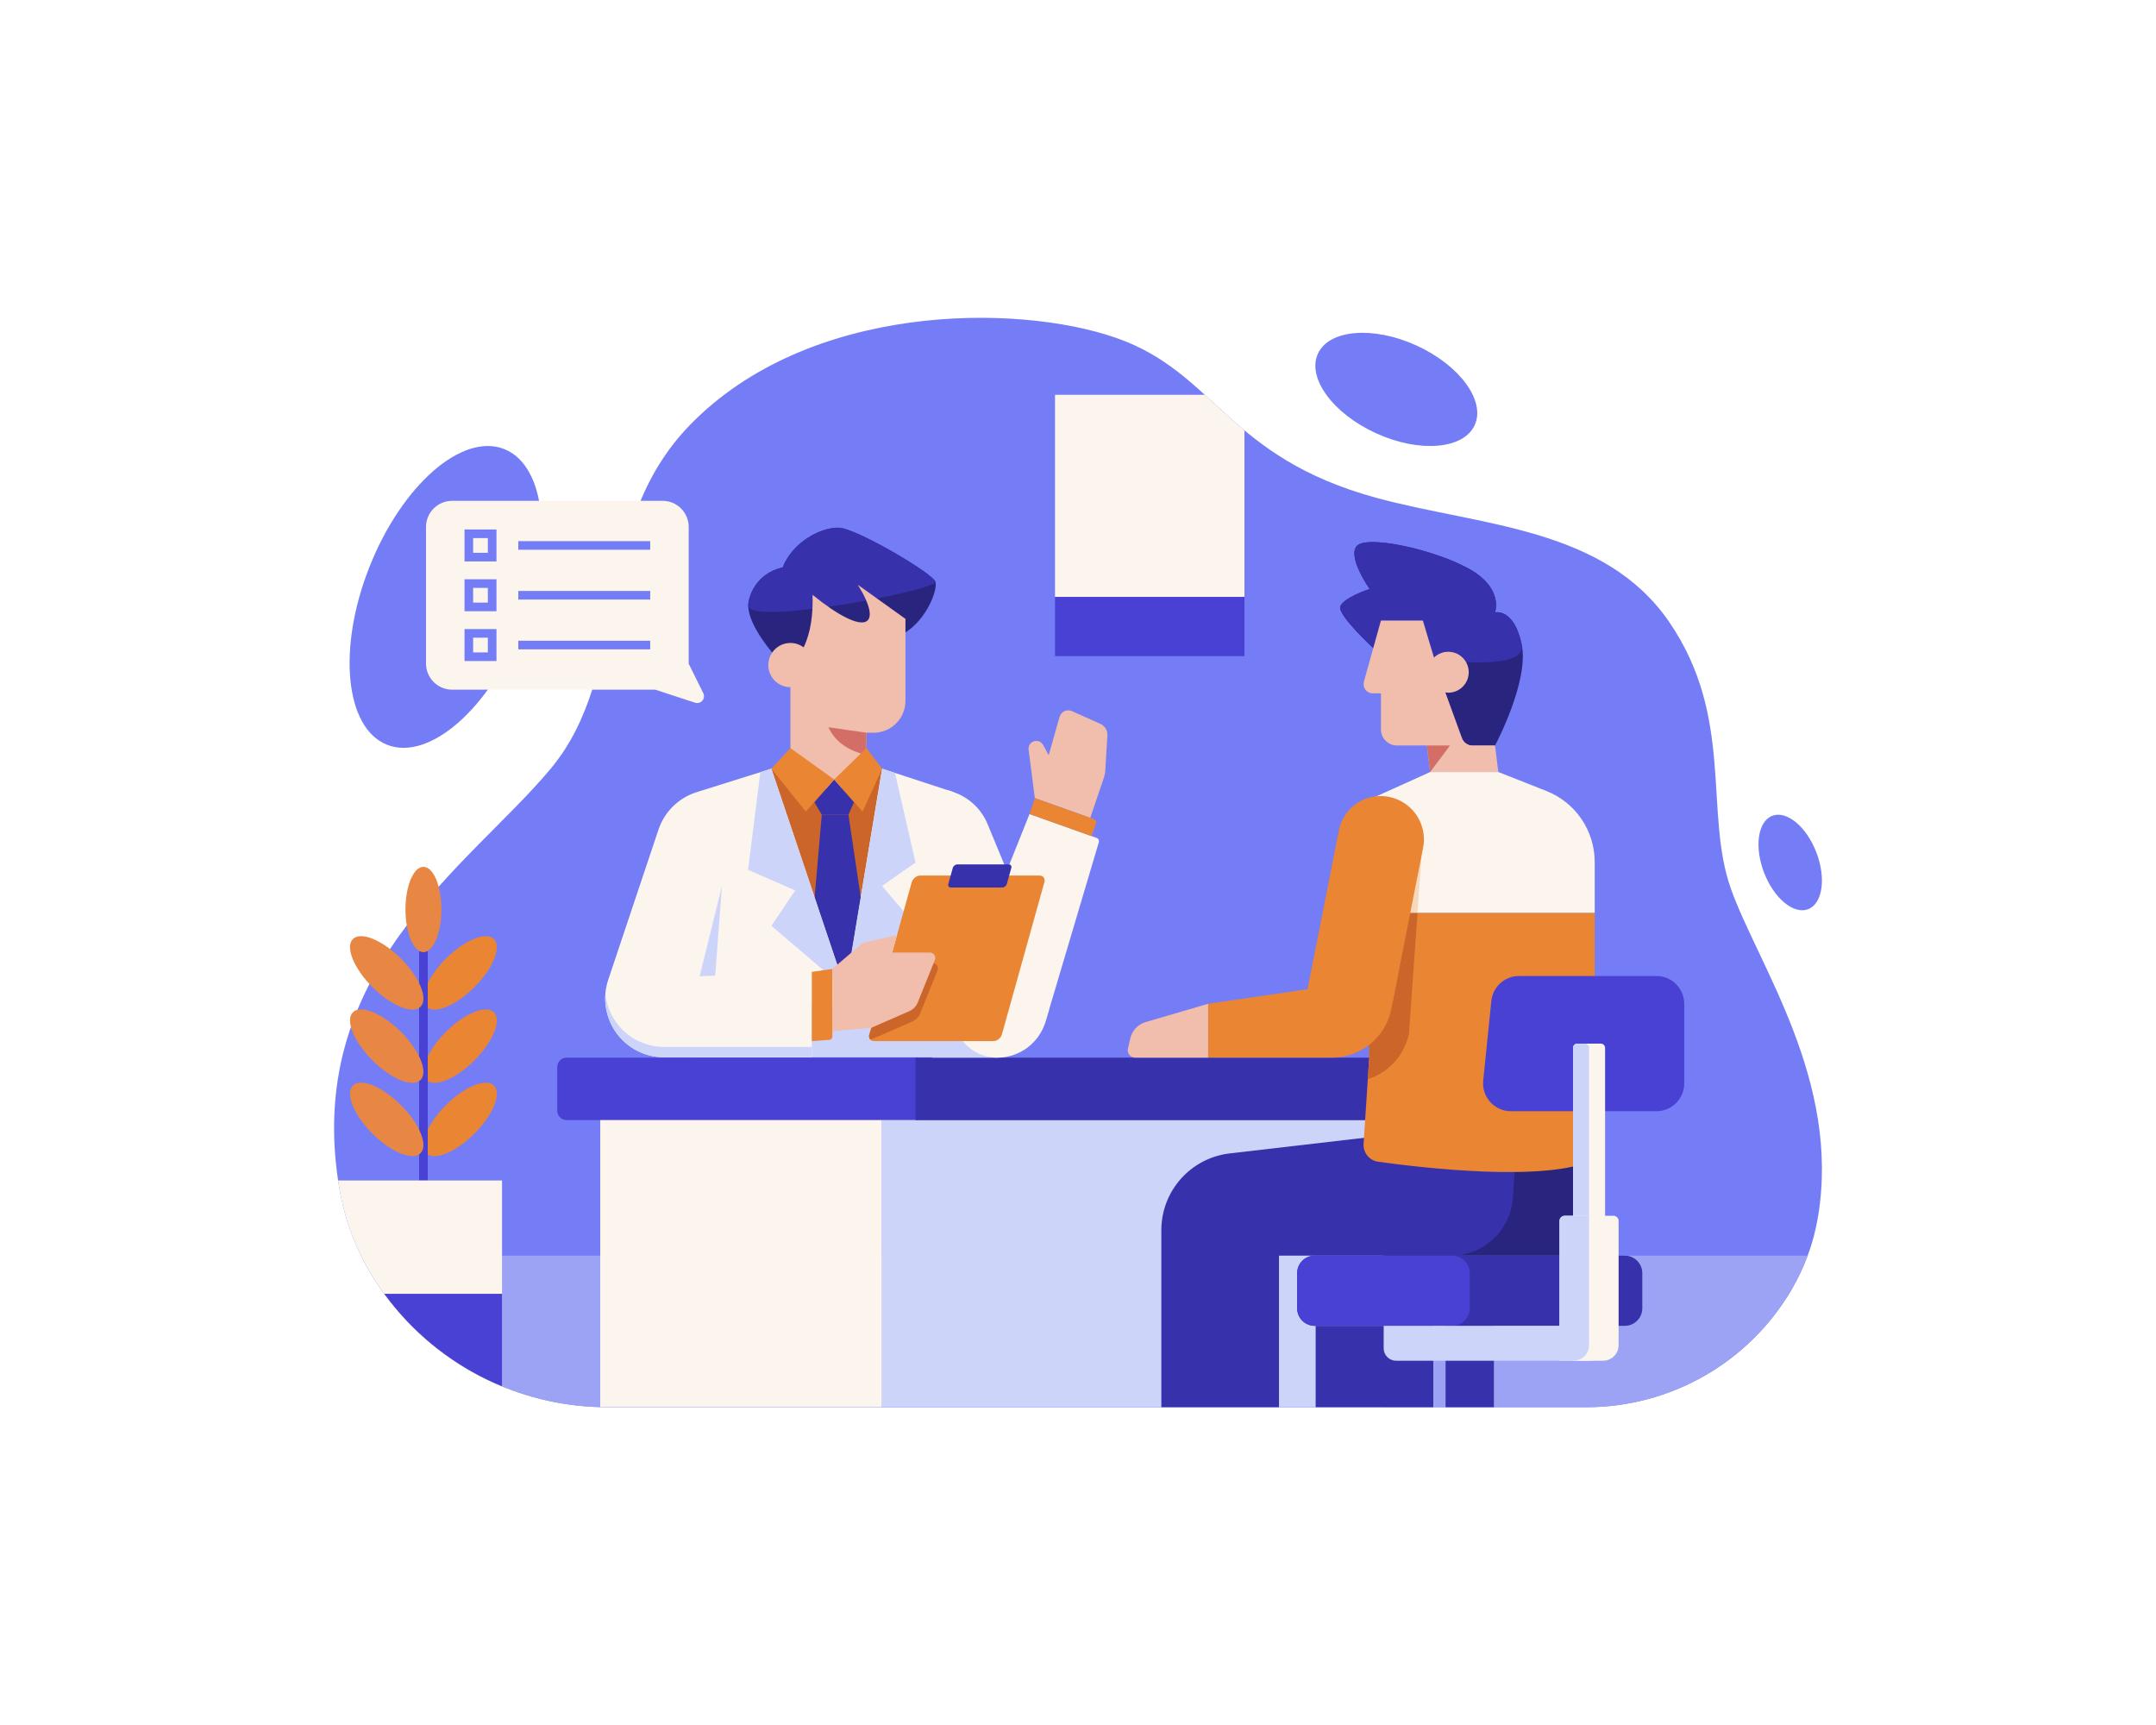 <?xml version="1.0" encoding="utf-8"?>
<!-- Generator: Adobe Illustrator 27.5.0, SVG Export Plug-In . SVG Version: 6.00 Build 0)  -->
<svg version="1.1" id="Layer_1" xmlns="http://www.w3.org/2000/svg" xmlns:xlink="http://www.w3.org/1999/xlink" x="0px" y="0px"
	 viewBox="0 0 2500 2000" style="enable-background:new 0 0 2500 2000;" xml:space="preserve">
<path style="fill-rule:evenodd;clip-rule:evenodd;fill:#747DF6;" d="M393.78,1379.39c9.891,56.739,35.28,102.39,65.729,138.417
	c60.79,72.104,150.296,113.714,244.605,113.714c234.211-0.001,909.505-0.001,1135.49-0.001c97.628,0,187.971-51.646,237.506-135.775
	c14.407-24.574,25.616-52.797,30.979-84.972c26.345-158.069-69.287-291.506-100.901-380.026
	c-31.614-88.519,4.215-198.465-71.307-309.114c-75.522-110.649-219.424-111.742-339.128-144.215
	c-174.501-47.337-186.678-145.306-302.595-185.702c-115.918-40.396-356.855-40.396-494.153,101.047
	c-115.891,119.391-67.208,286.199-162.05,399.233c-94.841,113.034-288.126,235.264-244.173,487.393L393.78,1379.39z
	 M2055.065,945.86c16.754-6.43,39.667,12.608,51.134,42.488c11.468,29.88,7.175,59.359-9.579,65.789
	c-16.754,6.43-39.667-12.608-51.134-42.488C2034.019,981.769,2038.31,952.291,2055.065,945.86z M448.845,863.5
	c-48.73-19.308-57.858-111.795-20.37-206.404s107.486-155.743,156.216-136.435c48.73,19.309,57.857,111.796,20.37,206.405
	C567.574,821.675,497.575,882.81,448.845,863.5L448.845,863.5z M1528.15,410.169c12.785-28.145,63.916-32.483,114.109-9.683
	c50.193,22.801,80.565,64.163,67.78,92.307c-12.785,28.145-63.916,32.483-114.109,9.683
	C1545.736,479.675,1515.365,438.314,1528.15,410.169z"/>
<path style="fill-rule:evenodd;clip-rule:evenodd;fill:#9CA3F5;" d="M2096.1,1455.815c-5.293,14.259-11.737,27.557-18.991,39.929
	c-49.534,84.128-139.877,135.775-237.505,135.775c-225.984,0-901.28,0-1135.49,0.001c-94.31,0-183.815-41.61-244.605-113.714
	c-15.347-18.158-29.408-38.76-40.846-61.992h1677.435H2096.1z"/>
<g id="Calender">
	<path style="fill-rule:evenodd;clip-rule:evenodd;fill:#FCF5EE;" d="M1397,457.715c14.725,13.399,29.396,27.404,45.984,41.209
		v193.157h-219.635V457.715H1397L1397,457.715z"/>
	<rect x="1223.35" y="692.08" style="fill-rule:evenodd;clip-rule:evenodd;fill:#4940D4;" width="219.634" height="68.639"/>
</g>
<g id="Pot_6_">
	<path style="fill-rule:evenodd;clip-rule:evenodd;fill:#EA8533;" d="M572.797,1088.75c9.124,9.124-1.045,34.108-22.695,55.757
		c-21.649,21.65-46.633,31.818-55.757,22.695c-9.124-9.124,1.046-34.108,22.695-55.757
		C538.69,1089.795,563.674,1079.626,572.797,1088.75z"/>
	<path style="fill-rule:evenodd;clip-rule:evenodd;fill:#EA8533;" d="M572.797,1173.685c9.124,9.124-1.045,34.108-22.695,55.757
		c-21.649,21.65-46.633,31.819-55.757,22.695s1.046-34.108,22.695-55.757C538.69,1174.73,563.674,1164.562,572.797,1173.685z"/>
	<path style="fill-rule:evenodd;clip-rule:evenodd;fill:#EA8533;" d="M572.797,1258.62c9.124,9.124-1.045,34.108-22.695,55.757
		c-21.649,21.65-46.633,31.818-55.757,22.694c-9.124-9.124,1.046-34.108,22.695-55.757
		C538.69,1259.665,563.674,1249.496,572.797,1258.62z"/>
	<path style="fill-rule:evenodd;clip-rule:evenodd;fill:#4940D4;" d="M495.997,1368.665V1091.94c0-2.76-2.241-5-5-5s-5,2.24-5,5
		v276.725H495.997z"/>
	<path style="fill-rule:evenodd;clip-rule:evenodd;fill:#E88644;" d="M409.198,1258.62c9.124-9.124,34.108,1.046,55.757,22.695
		c21.65,21.65,31.819,46.634,22.695,55.757c-9.124,9.124-34.108-1.045-55.758-22.694
		C410.243,1292.728,400.074,1267.744,409.198,1258.62L409.198,1258.62z M409.198,1173.686c9.124-9.124,34.108,1.046,55.757,22.695
		c21.65,21.65,31.819,46.634,22.695,55.757c-9.124,9.124-34.108-1.046-55.758-22.695
		C410.243,1207.793,400.074,1182.809,409.198,1173.686L409.198,1173.686z M409.198,1088.752c9.124-9.124,34.108,1.046,55.757,22.695
		c21.65,21.65,31.819,46.634,22.695,55.757c-9.124,9.124-34.108-1.046-55.758-22.695
		C410.243,1122.859,400.074,1097.875,409.198,1088.752L409.198,1088.752z M490.997,1005.034c11.504,0,20.844,22.161,20.844,49.459
		c0,27.297-9.34,49.459-20.844,49.459s-20.844-22.162-20.844-49.459C470.154,1027.195,479.493,1005.034,490.997,1005.034z"/>
	<path style="fill-rule:evenodd;clip-rule:evenodd;fill:#FCF5EE;" d="M582.136,1607.355
		c-46.933-19.359-89.138-49.827-122.627-89.548c-30.45-36.027-55.839-81.678-65.729-138.417c-0.629-3.605-1.209-7.184-1.739-10.724
		h190.095V1607.355z"/>
	<path style="fill-rule:evenodd;clip-rule:evenodd;fill:#4940D4;" d="M582.136,1607.355
		c-46.933-19.359-89.138-49.827-122.627-89.548c-4.787-5.663-9.448-11.565-13.947-17.714h136.574V1607.355z"/>
</g>
<g id="Doctor_1_">
	<g id="Shirt_15_">
		<path style="fill-rule:evenodd;clip-rule:evenodd;fill:#FCF5EE;" d="M1097.675,915.755c0,0,2.975,0.974,7.214,2.362
			c18.209,5.963,32.904,19.583,40.231,37.287c16.061,38.809,43.199,104.383,43.199,104.383l-90.643,36.689V915.755L1097.675,915.755
			z"/>
		<rect x="807.76" y="1165.24" style="fill-rule:evenodd;clip-rule:evenodd;fill:#CDD4FA;" width="298.172" height="60.579"/>
		<path style="fill-rule:evenodd;clip-rule:evenodd;fill:#FCF5EE;" d="M1105.935,1165.24V918.46l-83.093-27.211H894.444
			l-86.681,27.211v246.78H1105.935L1105.935,1165.24z"/>
		<path style="fill-rule:evenodd;clip-rule:evenodd;fill:#CDD4FA;" d="M807.76,1225.815l21.573-94.61l7.802-104.008L807.76,918.456
			V1225.815z"/>
		<path style="fill-rule:evenodd;clip-rule:evenodd;fill:#FCF5EE;" d="M807.76,918.46L807.76,918.46
			c-20.833,6.54-37.27,22.669-44.202,43.376c-19.561,58.438-58.281,174.106-58.281,174.106l97.406,30.725
			c0,0,23.149-93.713,36.649-148.364c6.039-24.444,1.511-50.302-12.473-71.242C817.094,932.437,807.76,918.46,807.76,918.46
			L807.76,918.46z"/>
		<path style="fill-rule:evenodd;clip-rule:evenodd;fill:#CC6529;" d="M894.44,891.245h128.398l-42.453,255.505L894.44,891.245z"/>
	</g>
	<g id="Head_18_">
		<path style="fill-rule:evenodd;clip-rule:evenodd;fill:#29247E;" d="M898.9,760.69c0,0-31.281-34.471-31.281-58.62
			c0-8.477,7.623-37.064,39.956-44.161c11.738-30.013,44.894-46.702,65.065-46.058c20.171,0.643,108.508,52.643,111.942,62.485
			c3.433,9.842-12.131,49.211-40.972,62.258L898.9,760.69z"/>
		<path style="fill-rule:evenodd;clip-rule:evenodd;fill:#3831AC;" d="M1084.58,674.34c3.434,9.842-216.963,51.882-216.963,27.734
			c0-8.477,7.623-37.064,39.956-44.161c11.738-30.014,44.894-46.702,65.065-46.058C992.809,612.498,1081.146,664.498,1084.58,674.34
			z"/>
		<path style="fill-rule:evenodd;clip-rule:evenodd;fill:#F1BDAC;" d="M931.855,750.575c8.301-17.207,11.019-37.968,10.323-60.902
			c62.476,50.562,82.835,37.065,52.531-11.669l55.232,39.53v95.044c0,20.416-16.551,36.967-36.967,36.967h-8.32v50.375
			l-36.862,18.536l-51.254-18.536V796.737c-14.151,0-25.641-11.489-25.641-25.641c0-14.151,11.49-25.641,25.641-25.641
			C922.285,745.456,927.594,747.352,931.855,750.575L931.855,750.575z"/>
		<path style="fill-rule:evenodd;clip-rule:evenodd;fill:#D36E67;" d="M1004.65,849.545l-44.058-6.387
			c8.64,18.57,24.862,27.393,44.058,32.391V849.545z"/>
	</g>
	<g id="Tie_3_">
		<path style="fill-rule:evenodd;clip-rule:evenodd;fill:#3831AC;" d="M952.885,944.61l-8.285,95.749l35.787,106.391l17.686-106.391
			l-14.248-95.749H952.885z"/>
		<path style="fill-rule:evenodd;clip-rule:evenodd;fill:#CDD4FA;" d="M1022.84,891.245l-42.453,255.505l75.918-80.122
			l-33.465-39.431l38.768-27.199l-23.848-103.867L1022.84,891.245L1022.84,891.245z"/>
		<path style="fill-rule:evenodd;clip-rule:evenodd;fill:#3831AC;" d="M944.31,930.09l8.576,14.521h30.94l6.396-14.521
			l-22.956-26.315L944.31,930.09z"/>
		<path style="fill-rule:evenodd;clip-rule:evenodd;fill:#EA8533;" d="M916.535,867.3l50.73,36.478l-32.937,37.186l-39.886-49.715
			L916.535,867.3L916.535,867.3z"/>
		<path style="fill-rule:evenodd;clip-rule:evenodd;fill:#CDD4FA;" d="M894.44,891.245l85.945,255.505l-85.945-73.378l27.674-41.005
			l-54.699-23.896l14.233-113.21L894.44,891.245L894.44,891.245z"/>
		<path style="fill-rule:evenodd;clip-rule:evenodd;fill:#EA8533;" d="M1004.65,867.3l-37.387,36.478l32.936,37.186l22.639-49.715
			L1004.65,867.3L1004.65,867.3z"/>
	</g>
	<g id="Table_1_">
		<path style="fill-rule:evenodd;clip-rule:evenodd;fill:#4940D4;" d="M1072.545,1237.125c0-5.994-4.867-10.86-10.861-10.86H657.018
			c-5.995,0-10.861,4.866-10.861,10.86v50.684c0,5.995,4.866,10.861,10.861,10.861h404.666c5.995,0,10.861-4.866,10.861-10.861
			V1237.125z"/>
		<rect x="696.036" y="1298.67" style="fill-rule:evenodd;clip-rule:evenodd;fill:#FCF5EE;" width="326.629" height="332.751"/>
		<rect x="1022.665" y="1298.67" style="fill-rule:evenodd;clip-rule:evenodd;fill:#CDD4FA;" width="580.23" height="332.751"/>
		<rect x="1061.685" y="1226.265" style="fill-rule:evenodd;clip-rule:evenodd;fill:#3831AC;" width="541.21" height="72.406"/>
	</g>
	<g id="Arm-Right_16_">
		<path style="fill-rule:evenodd;clip-rule:evenodd;fill:#F1BDAC;" d="M1199.94,925.36c0,0-5.118-39.871-7.215-56.206
			c-0.518-4.04,1.749-7.922,5.522-9.456v0c4.228-1.718,9.073,0.003,11.269,4.004c2.945,5.367,6.505,11.851,6.505,11.851
			s7.97-28.069,12.626-44.464c0.823-2.898,2.865-5.296,5.595-6.57c2.731-1.274,5.88-1.298,8.63-0.067
			c9.807,4.392,24,10.748,33.058,14.805c5.248,2.35,8.492,7.702,8.148,13.442c-0.73,12.181-1.959,32.692-2.465,41.128
			c-0.151,2.521-0.639,5.01-1.45,7.403c-3.923,11.569-15.946,47.023-15.946,47.023L1199.94,925.36L1199.94,925.36z"/>
		<path style="fill-rule:evenodd;clip-rule:evenodd;fill:#CDD4FA;" d="M1216.74,1169.715l-99.844-33.627l-36.063,90.177h72.811
			c27.463,0,51.659-18.053,59.48-44.38C1215.234,1174.783,1216.74,1169.715,1216.74,1169.715z"/>
		<path style="fill-rule:evenodd;clip-rule:evenodd;fill:#FCF5EE;" d="M1193.795,943.79c0,0-51.443,128.636-84.898,212.294
			c-6.305,15.767-4.379,33.635,5.141,47.696s25.396,22.484,42.377,22.484l0,0c25.818,0,48.565-16.972,55.918-41.722
			c19.337-65.089,55.167-185.695,61.825-208.109c0.605-2.038-0.489-4.194-2.492-4.908
			C1255.957,965.93,1193.795,943.79,1193.795,943.79L1193.795,943.79z"/>
		<path style="fill-rule:evenodd;clip-rule:evenodd;fill:#EA8533;" d="M1193.795,943.79l6.143-18.431
			c0,0,53.651,19.108,68.499,24.396c2.081,0.741,3.167,3.029,2.426,5.109c-1.907,5.357-5.173,14.531-5.173,14.531L1193.795,943.79
			L1193.795,943.79z"/>
	</g>
	<g id="Note">
		<path style="fill-rule:evenodd;clip-rule:evenodd;fill:#EA8533;" d="M1211.01,1022.825c1.184-4.244-1.3-7.689-5.543-7.689
			h-138.401c-4.244,0-8.651,3.445-9.835,7.689l-49.271,176.571c-1.184,4.244,1.299,7.689,5.543,7.689h138.401
			c4.244,0,8.651-3.446,9.835-7.689L1211.01,1022.825L1211.01,1022.825z"/>
		<path style="fill-rule:evenodd;clip-rule:evenodd;fill:#CC6529;" d="M1007.96,1199.395l29.564-82.804h43.71
			c2.099,0,4.062,1.043,5.235,2.783c1.174,1.74,1.406,3.95,0.62,5.897c-5.267,13.04-15.115,37.422-19.935,49.355
			c-1.796,4.447-5.263,8.012-9.656,9.932c-13.954,6.099-44.35,19.385-44.35,19.385l-4.045,1.384
			C1007.788,1203.916,1007.294,1201.781,1007.96,1199.395z"/>
		<path style="fill-rule:evenodd;clip-rule:evenodd;fill:#3831AC;" d="M1172.675,1006.245c0.618-2.216-0.679-4.015-2.895-4.015
			h-59.834c-2.216,0-4.517,1.799-5.135,4.015l-5.229,18.736c-0.619,2.216,0.678,4.015,2.895,4.015h59.834
			c2.216,0,4.517-1.799,5.135-4.015L1172.675,1006.245L1172.675,1006.245z"/>
	</g>
	<g id="Arm-Left_18_">
		<path style="fill-rule:evenodd;clip-rule:evenodd;fill:#FCF5EE;" d="M705.279,1135.94l236.078-9.16v99.036H769.971
			c-21.945,0-42.549-10.556-55.369-28.366C701.782,1179.64,698.313,1156.75,705.279,1135.94L705.279,1135.94L705.279,1135.94z"/>
		<path style="fill-rule:evenodd;clip-rule:evenodd;fill:#CDD4FA;" d="M702.014,1151.59c1.064,12.049,5.326,23.769,12.588,33.859
			c12.82,17.811,33.424,28.366,55.369,28.366h171.385v12H769.971c-21.945,0-42.549-10.556-55.369-28.366
			C704.941,1184.026,700.59,1167.72,702.014,1151.59z"/>
		<path style="fill-rule:evenodd;clip-rule:evenodd;fill:#EA8533;" d="M941.355,1126.78l23.817-3.389v78.297
			c0,2.101-1.625,3.844-3.721,3.99c-6.698,0.468-20.095,1.404-20.095,1.404V1126.78L941.355,1126.78z"/>
		<path style="fill-rule:evenodd;clip-rule:evenodd;fill:#F1BDAC;" d="M965.175,1123.39c0,0,23.208-19.902,31.982-27.427
			c2.171-1.861,4.765-3.162,7.555-3.789c10.229-2.297,35.385-7.948,35.385-7.948l-5.62,20.14h43.71c2.099,0,4.062,1.043,5.235,2.784
			c1.175,1.74,1.406,3.95,0.62,5.897c-5.267,13.04-15.115,37.422-19.935,49.355c-1.796,4.446-5.263,8.012-9.656,9.932
			c-13.953,6.099-44.35,19.385-44.35,19.385l-44.927,3.772V1123.39L965.175,1123.39z"/>
	</g>
</g>
<g id="Patient_2_">
	<g id="Head1_3_">
		<path style="fill-rule:evenodd;clip-rule:evenodd;fill:#29247E;" d="M1733.57,864.355c0,0,39.966-74.744,30.907-117.261
			c-9.059-42.517-30.907-37.079-30.907-37.079s10.657-28.487-31.44-51.229c-42.098-22.742-118.848-38.748-129.192-25.4
			c-10.344,13.349,15.234,49.438,15.234,49.438s-31.44,10.382-34.104,20.764c-2.665,10.382,41.031,50.427,41.031,50.427
			l98.467,110.34H1733.57"/>
		<path style="fill-rule:evenodd;clip-rule:evenodd;fill:#3831AC;" d="M1764.475,747.095c-9.059-42.517-30.907-37.079-30.907-37.079
			s10.657-28.487-31.44-51.229c-42.098-22.742-118.848-38.748-129.192-25.4c-10.344,13.348,15.234,49.438,15.234,49.438
			s-31.44,10.382-34.104,20.764c-2.665,10.382,41.031,50.427,41.031,50.427S1773.534,789.612,1764.475,747.095L1764.475,747.095z"/>
		<path style="fill-rule:evenodd;clip-rule:evenodd;fill:#F1BDAC;" d="M1662.775,762.425c4.27-4.187,10.12-6.763,16.568-6.763
			c13.099,0,23.734,10.635,23.734,23.733c0,13.099-10.635,23.733-23.734,23.733c-1.14,0-2.26-0.081-3.352-0.264l19.205,52.743
			c1.913,5.254,6.907,8.75,12.499,8.75h25.873l3.854,30.751h-79.045l-3.854-30.751c0,0-19.238,0-34.584,0
			c-10.302,0-18.653-8.351-18.653-18.653v-41.839h-9.531c-3.324,0-6.457-1.555-8.467-4.203c-2.01-2.647-2.667-6.083-1.774-9.284
			c6.645-23.837,19.772-70.922,19.772-70.922h48.599L1662.775,762.425L1662.775,762.425z"/>
		<path style="fill-rule:evenodd;clip-rule:evenodd;fill:#D36E67;" d="M1654.525,864.355h26.791l-22.937,30.752L1654.525,864.355z"
			/>
	</g>
	<g id="Pants_9_">
		<path style="fill-rule:evenodd;clip-rule:evenodd;fill:#29247E;" d="M1685.395,1318.015l-80.322,51.849v85.954h244.062v-137.802
			H1685.395z"/>
		<rect x="1525.575" y="1537.185" style="fill-rule:evenodd;clip-rule:evenodd;fill:#3831AC;" width="136.417" height="94.338"/>
		<path style="fill-rule:evenodd;clip-rule:evenodd;fill:#3831AC;" d="M1760.715,1298.39c0,0-214.614,24.932-334.828,38.898
			c-45.172,5.248-79.245,43.509-79.245,88.985v205.245h136.417v-175.705h199.57c37.638,0,68.88-29.081,71.573-66.623
			C1757.282,1346.249,1760.715,1298.39,1760.715,1298.39L1760.715,1298.39z"/>
	</g>
	<g id="Shirt1_3_">
		<path style="fill-rule:evenodd;clip-rule:evenodd;fill:#FCF5EE;" d="M1849.135,1058.53v-59.124
			c0-36.338-22.212-68.982-56.012-82.32c-27.877-11.001-55.702-21.981-55.702-21.981h-79.045l-72.923,32.974v130.452H1849.135z"/>
		<path style="fill-rule:evenodd;clip-rule:evenodd;fill:#EA8533;" d="M1585.455,1058.53l2.231,167.73
			c0,0-4.376,66.823-6.542,99.894c-0.672,10.255,6.658,19.302,16.83,20.771c51.047,7.121,196.483,24.279,251.163-2.673V1058.53
			H1585.455L1585.455,1058.53z"/>
		<path style="fill-rule:evenodd;clip-rule:evenodd;fill:#F6D9BC;" d="M1585.455,1058.53v-91.944
			c9.053-9.604,69.082-5.809,62.962,25.221l-4.733,66.722H1585.455z"/>
		<path style="fill-rule:evenodd;clip-rule:evenodd;fill:#CC6529;" d="M1643.685,1058.53l-9.882,139.326
			c-5.069,25.703-23.802,45.795-47.748,53.328l1.632-24.923l-2.231-167.73L1643.685,1058.53L1643.685,1058.53z"/>
	</g>
	<g id="Arm-Left1_3_">
		<path style="fill-rule:evenodd;clip-rule:evenodd;fill:#EA8533;" d="M1650.155,982.99c2.911-14.759-0.938-30.047-10.491-41.669
			c-9.553-11.621-23.807-18.356-38.851-18.356h-0.001c-23.51,0-43.739,16.628-48.288,39.694
			c-13.364,67.754-39.148,198.482-39.148,198.482h101.642C1615.017,1161.141,1636.239,1053.547,1650.155,982.99L1650.155,982.99z"/>
		<path style="fill-rule:evenodd;clip-rule:evenodd;fill:#EA8533;" d="M1613.33,1169.71c-6.482,32.864-35.302,56.554-68.799,56.554
			h-143.628v-62.469l219.943-32.193C1620.846,1131.602,1617.318,1149.487,1613.33,1169.71z"/>
		<path style="fill-rule:evenodd;clip-rule:evenodd;fill:#F1BDAC;" d="M1400.9,1163.795c0,0-47.885,14.022-72.542,21.241
			c-8.837,2.588-15.592,9.739-17.672,18.709c-0.926,3.99-1.911,8.24-2.775,11.961c-0.593,2.558,0.013,5.247,1.647,7.303
			c1.634,2.056,4.116,3.255,6.742,3.255c25.004,0,84.599,0,84.599,0L1400.9,1163.795L1400.9,1163.795z"/>
	</g>
</g>
<g id="Chair_2_">
	<path style="fill-rule:evenodd;clip-rule:evenodd;fill:#4940D4;" d="M1952.945,1163.825c0-8.547-3.395-16.743-9.438-22.786
		c-6.043-6.043-14.239-9.438-22.786-9.438h-159.365c-16.53,0-30.379,12.507-32.057,28.952c-2.659,26.052-6.574,64.411-9.422,92.302
		c-0.926,9.068,2.033,18.105,8.142,24.87c6.109,6.766,14.799,10.626,23.915,10.626h168.787c8.547,0,16.743-3.395,22.786-9.438
		c6.043-6.043,9.438-14.24,9.438-22.786V1163.825z"/>
	<path style="fill-rule:evenodd;clip-rule:evenodd;fill:#3831AC;" d="M1904.34,1476.16c0-11.227-9.115-20.342-20.342-20.342
		h-359.536c-11.227,0-20.342,9.115-20.342,20.342v40.684c0,11.227,9.115,20.342,20.342,20.342h359.536
		c11.228,0,20.342-9.115,20.342-20.342V1476.16z"/>
	<path style="fill-rule:evenodd;clip-rule:evenodd;fill:#4940D4;" d="M1704.235,1476.16c0-11.227-9.115-20.342-20.342-20.342
		h-159.426c-11.227,0-20.342,9.115-20.342,20.342v40.684c0,11.227,9.115,20.342,20.342,20.342h159.426
		c11.227,0,20.342-9.115,20.342-20.342V1476.16z"/>
	<rect x="1676.215" y="1537.185" style="fill-rule:evenodd;clip-rule:evenodd;fill:#3831AC;" width="56.04" height="94.338"/>
	<path style="fill-rule:evenodd;clip-rule:evenodd;fill:#FCF5EE;" d="M1861.195,1214.975c0-2.761-2.238-5-5-5h-27.195
		c-2.761,0-5,2.239-5,5v362.675h19.195c4.774,0,9.352-1.896,12.728-5.272c3.375-3.375,5.272-7.954,5.272-12.728
		C1861.195,1491.683,1861.195,1252.598,1861.195,1214.975L1861.195,1214.975z"/>
	<path style="fill-rule:evenodd;clip-rule:evenodd;fill:#CDD4FA;" d="M1842.6,1214.975c0-1.326-0.527-2.598-1.464-3.536
		c-0.938-0.938-2.209-1.464-3.536-1.464c-2.665,0-5.933,0-8.598,0c-1.326,0-2.598,0.527-3.536,1.464
		c-0.938,0.938-1.464,2.209-1.464,3.536c0,41.136,0,322.208,0,322.208h0.598c9.941,0,18-8.059,18-18
		C1842.6,1456.511,1842.6,1249.793,1842.6,1214.975z"/>
	<path style="fill-rule:evenodd;clip-rule:evenodd;fill:#FCF5EE;" d="M1876.87,1415.595c0-1.591-0.633-3.118-1.758-4.243
		c-1.125-1.125-2.651-1.757-4.242-1.757c-12.983,0-43.554,0-56.537,0c-1.591,0-3.117,0.632-4.243,1.757
		c-1.125,1.125-1.757,2.651-1.757,4.243c0,29.974,0,162.057,0,162.057h50.537c4.774,0,9.352-1.896,12.728-5.272
		c3.376-3.375,5.272-7.954,5.272-12.728C1876.87,1522.463,1876.87,1438.698,1876.87,1415.595z"/>
	<path style="fill-rule:evenodd;clip-rule:evenodd;fill:#CDD4FA;" d="M1842.6,1409.595h-28.269c-3.313,0-6,2.687-6,6
		c0,29.974,0,162.057,0,162.057h16.269c9.941,0,18-8.059,18-18C1842.6,1516.288,1842.6,1409.595,1842.6,1409.595z"/>
	<path style="fill-rule:evenodd;clip-rule:evenodd;fill:#CDD4FA;" d="M1824,1537.185h-219.558v26.072
		c0,3.818,1.516,7.479,4.217,10.178c2.699,2.699,6.36,4.216,10.178,4.216H1824V1537.185L1824,1537.185z"/>
</g>
<g id="Questions">
	<path style="fill-rule:evenodd;clip-rule:evenodd;fill:#FCF5EE;" d="M759.87,799.63H524.266c-8.027,0-15.726-3.189-21.403-8.865
		c-5.676-5.677-8.866-13.376-8.866-21.403V610.926c0-8.028,3.189-15.727,8.866-21.404c5.677-5.676,13.376-8.865,21.403-8.865
		h244.048c8.028,0,15.727,3.189,21.403,8.865c5.676,5.677,8.865,13.376,8.865,21.404v158.436l-0.003,0.135l16.925,34.202
		c1.412,2.853,0.974,6.276-1.11,8.682c-2.085,2.406-5.409,3.328-8.435,2.337L759.87,799.63L759.87,799.63z"/>
	<path style="fill-rule:evenodd;clip-rule:evenodd;fill:#747DF6;" d="M575.693,729.35h-37.066v37.066h37.066V729.35z
		 M548.628,739.35v17.066h17.066V739.35H548.628z M600.974,752.883h152.975v-10H600.974V752.883z M575.693,671.612h-37.066v37.065
		h37.066V671.612z M548.628,681.612v17.065h17.066v-17.065H548.628z M600.974,695.145h152.975v-10H600.974V695.145z
		 M575.693,613.874h-37.066v37.066h37.066V613.874z M548.628,623.874v17.066h17.066v-17.066H548.628z M600.974,637.407h152.975v-10
		H600.974V637.407z"/>
</g>
</svg>
